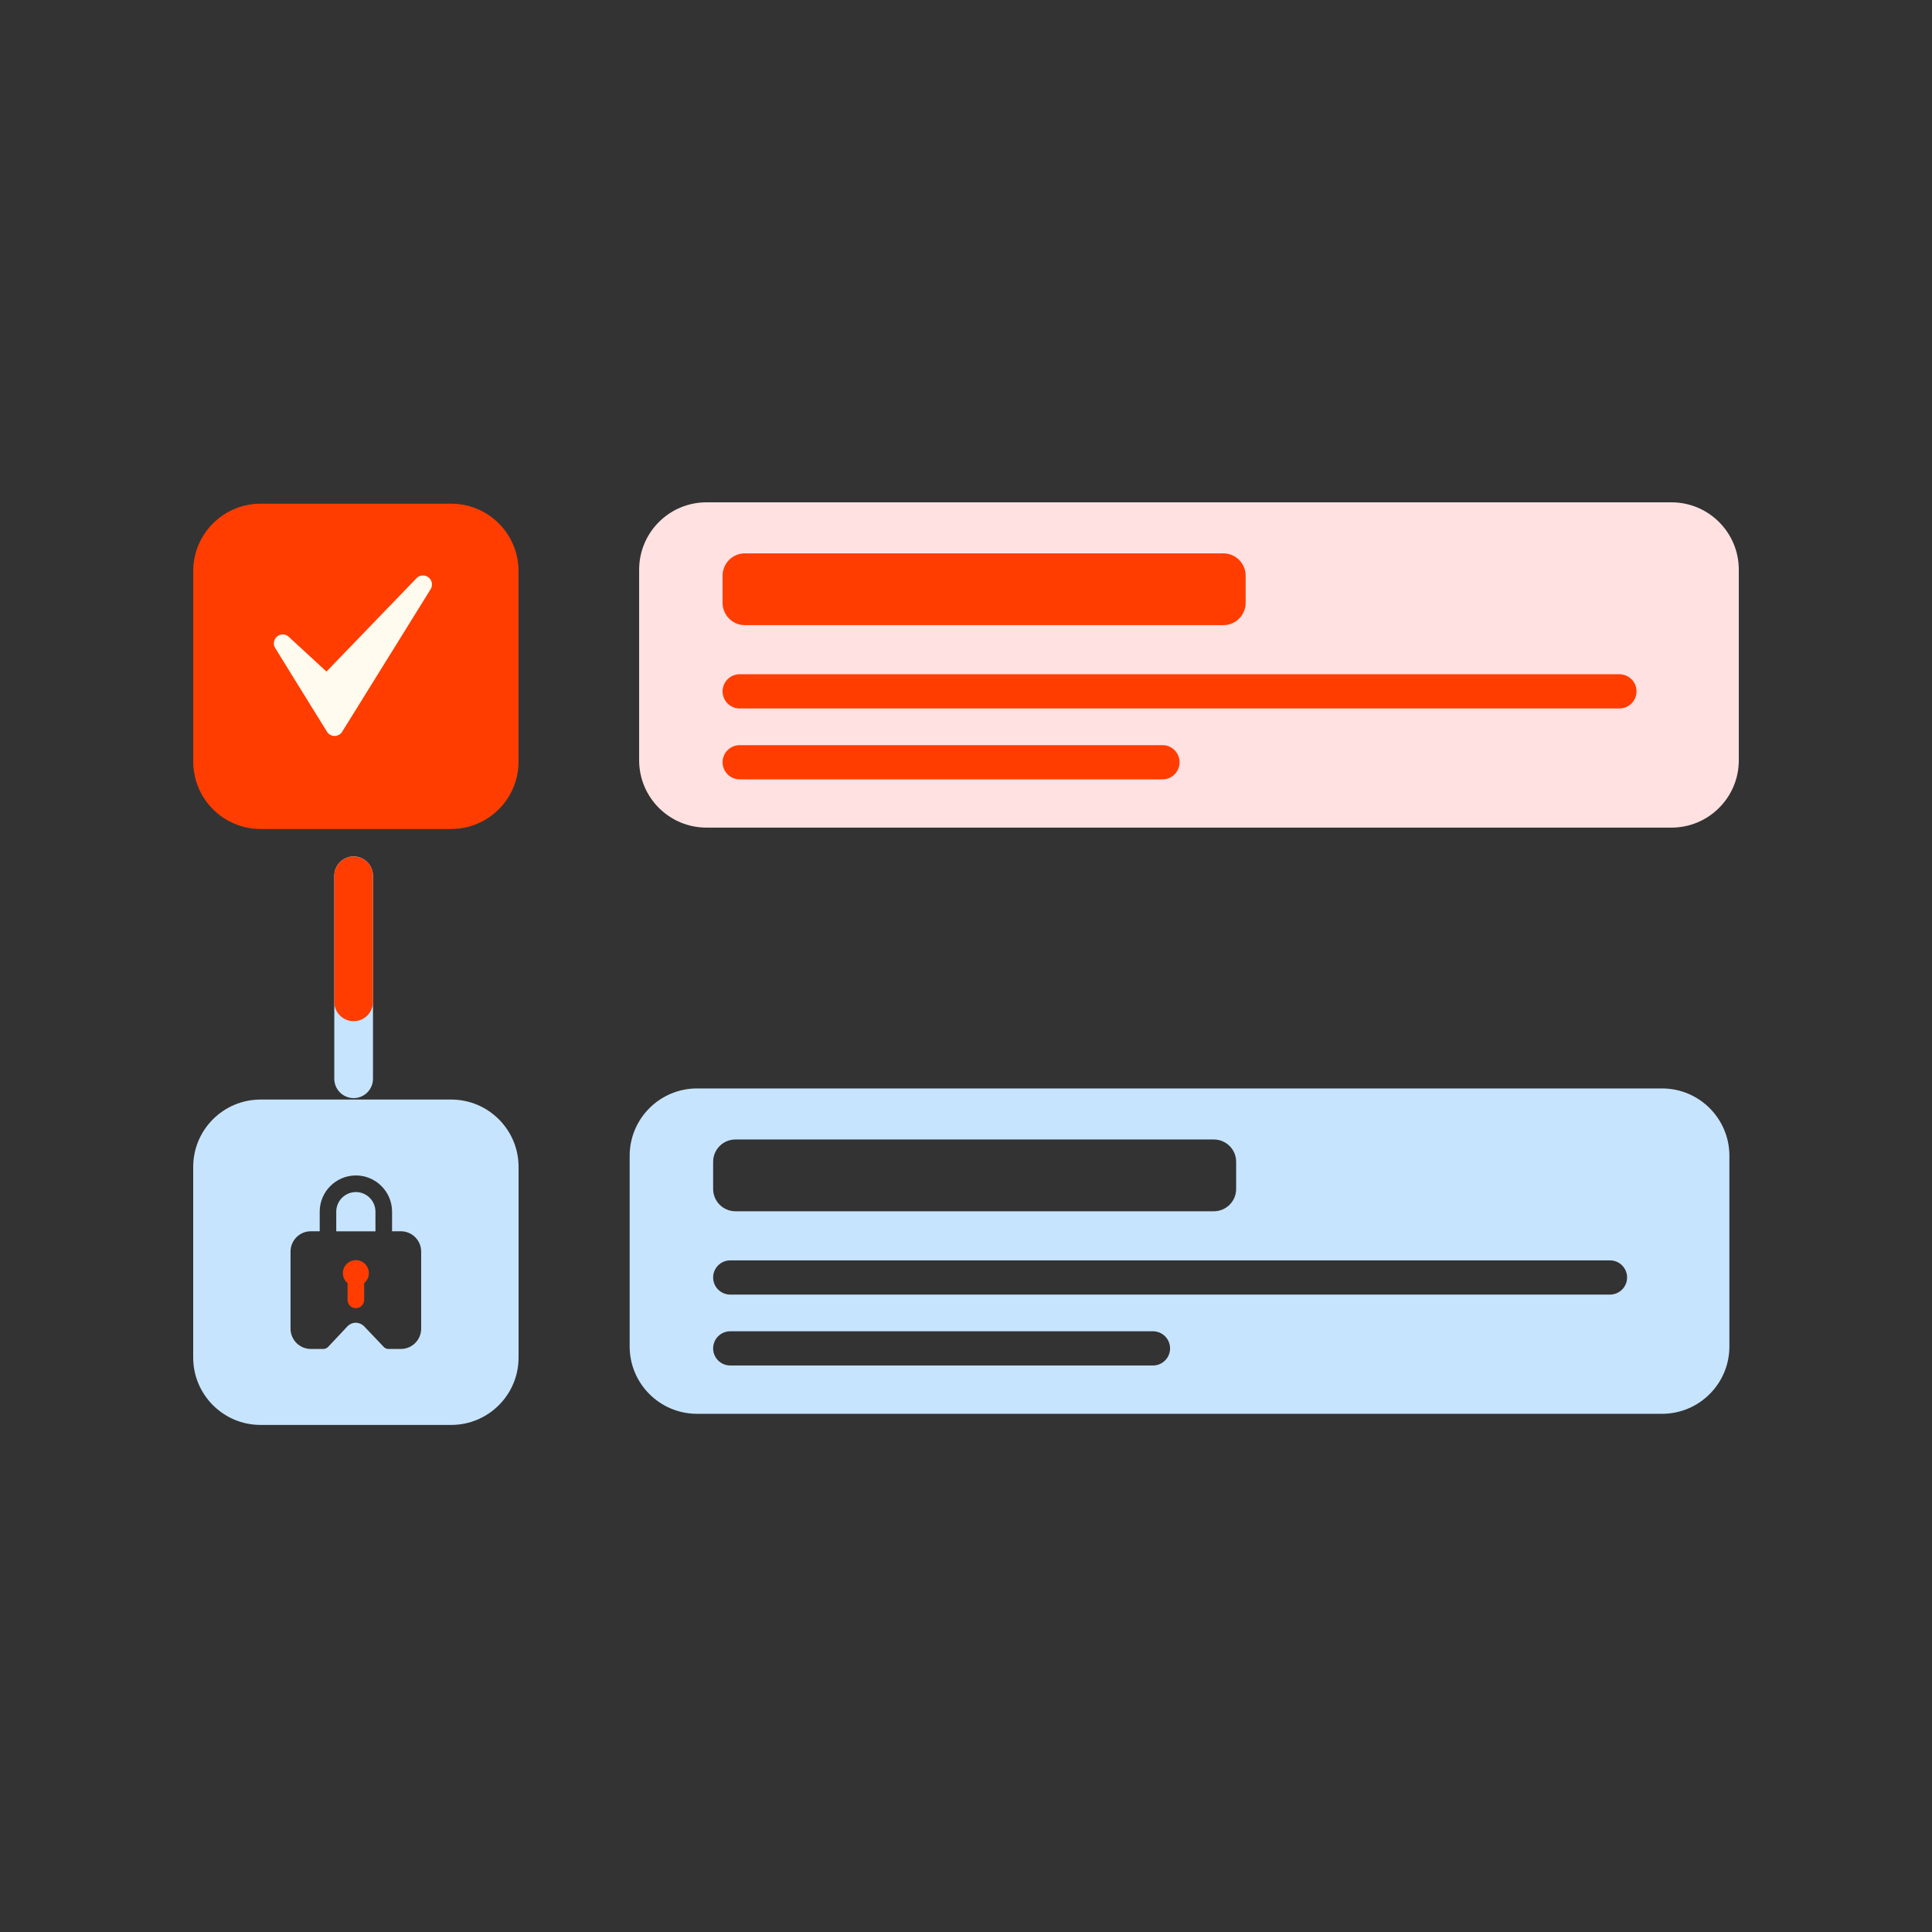 <?xml version="1.0" encoding="utf-8"?>
<svg xmlns="http://www.w3.org/2000/svg" width="300" height="300" viewBox="0 0 300 300" fill="none">
<rect x="0" y="0" width="300" height="300" fill="#333333" stroke="none"/>
<path d="M55.263 185.102C53.581 185.102 52.213 186.47 52.213 188.152V191.202H58.301V188.152C58.301 186.47 56.933 185.102 55.252 185.102H55.263Z" fill="#C7E4FF"/>
<path d="M70.062 170.738H40.461C34.687 170.738 30 175.425 30 181.2V210.801C30 216.575 34.687 221.262 40.461 221.262H70.062C75.837 221.262 80.524 216.575 80.524 210.801V181.2C80.524 175.425 75.837 170.738 70.062 170.738ZM65.398 206.316C65.398 208.054 63.985 209.466 62.247 209.466H60.308C60.027 209.466 59.769 209.343 59.579 209.141L56.529 205.935C56.193 205.598 55.722 205.396 55.239 205.396C54.757 205.396 54.275 205.609 53.95 205.957L50.956 209.141C50.766 209.343 50.497 209.455 50.227 209.466H48.265C46.527 209.466 45.115 208.054 45.115 206.316V194.341C45.115 192.603 46.527 191.19 48.265 191.19H49.644V188.14C49.644 185.046 52.167 182.523 55.262 182.523C58.357 182.523 60.879 185.046 60.879 188.14V191.19H62.247C63.985 191.19 65.398 192.603 65.398 194.341V206.316Z" fill="#C7E4FF"/>
<path d="M57.277 197.694C57.277 196.583 56.368 195.675 55.258 195.675C54.148 195.675 53.24 196.583 53.24 197.694C53.24 198.321 53.52 198.871 53.969 199.241V201.842C53.969 202.56 54.541 203.132 55.258 203.132C55.976 203.132 56.548 202.56 56.548 201.842V199.241C56.996 198.871 57.277 198.31 57.277 197.694Z" fill="#FF3D00"/>
<path d="M70.057 78.213H40.467C34.69 78.213 30.006 82.896 30.006 88.674V118.264C30.006 124.041 34.69 128.725 40.467 128.725H70.057C75.835 128.725 80.519 124.041 80.519 118.264V88.674C80.519 82.896 75.835 78.213 70.057 78.213Z" fill="#FF3D00"/>
<path d="M52.623 114.104C52.421 114.216 52.185 114.284 51.95 114.284C51.715 114.284 51.49 114.216 51.277 114.104C51.075 113.992 50.896 113.824 50.773 113.622L42.733 100.627C42.554 100.346 42.487 100.01 42.543 99.674C42.599 99.349 42.767 99.046 43.025 98.833C43.283 98.62 43.608 98.508 43.944 98.519C44.281 98.519 44.595 98.653 44.841 98.889L50.694 104.282L64.688 89.773C64.923 89.526 65.237 89.381 65.585 89.358C65.921 89.336 66.257 89.437 66.526 89.65C66.796 89.852 66.986 90.154 67.053 90.491C67.121 90.827 67.053 91.175 66.885 91.466L53.127 113.633C53.004 113.835 52.825 114.003 52.623 114.115V114.104Z" fill="#FFFBEF"/>
<path d="M51.908 167.509V135.991C51.908 134.331 53.254 132.986 54.913 132.986C56.573 132.986 57.918 134.331 57.918 135.991V167.509C57.918 169.169 56.573 170.514 54.913 170.514C53.254 170.514 51.908 169.169 51.908 167.509Z" fill="#C7E4FF"/>
<path d="M57.918 155.568V136.002C57.918 134.343 56.573 132.997 54.913 132.997C53.254 132.997 51.908 134.343 51.908 136.002V155.568C51.908 157.228 53.254 158.573 54.913 158.573C56.573 158.573 57.918 157.228 57.918 155.568Z" fill="#FF3D00"/>
<path d="M259.539 78H109.705C103.928 78 99.244 82.684 99.244 88.461V118.051C99.244 123.829 103.928 128.512 109.705 128.512H259.539C265.317 128.512 270.001 123.829 270.001 118.051V88.461C270.001 82.684 265.317 78 259.539 78Z" fill="#FFE1E1"/>
<path d="M189.96 85.927H115.666C113.752 85.927 112.201 87.478 112.201 89.392V93.608C112.201 95.521 113.752 97.073 115.666 97.073H189.96C191.874 97.073 193.425 95.521 193.425 93.608V89.392C193.425 87.478 191.874 85.927 189.96 85.927Z" fill="#FF3D00"/>
<path d="M251.461 104.697H114.859C113.391 104.697 112.201 105.887 112.201 107.354C112.201 108.822 113.391 110.012 114.859 110.012H251.461C252.929 110.012 254.119 108.822 254.119 107.354C254.119 105.887 252.929 104.697 251.461 104.697Z" fill="#FF3D00"/>
<path d="M180.508 115.708H114.859C113.391 115.708 112.201 116.897 112.201 118.365C112.201 119.833 113.391 121.022 114.859 121.022H180.508C181.976 121.022 183.166 119.833 183.166 118.365C183.166 116.897 181.976 115.708 180.508 115.708Z" fill="#FF3D00"/>
<path d="M258.08 169.012H108.235C102.46 169.012 97.773 173.699 97.773 179.473V209.074C97.773 214.849 102.46 219.535 108.235 219.535H258.08C263.854 219.535 268.541 214.849 268.541 209.074V179.473C268.541 173.699 263.854 169.012 258.08 169.012ZM110.735 180.404C110.735 178.486 112.283 176.939 114.2 176.939H188.483C190.401 176.939 191.948 178.486 191.948 180.404V184.62C191.948 186.537 190.401 188.084 188.483 188.084H114.2C112.283 188.084 110.735 186.537 110.735 184.62V180.404ZM179.031 212.034H113.393C111.924 212.034 110.735 210.846 110.735 209.377C110.735 207.908 111.924 206.72 113.393 206.72H179.031C180.5 206.72 181.688 207.908 181.688 209.377C181.688 210.846 180.5 212.034 179.031 212.034ZM249.995 201.024H113.393C111.924 201.024 110.735 199.835 110.735 198.366C110.735 196.897 111.924 195.709 113.393 195.709H249.995C251.464 195.709 252.653 196.897 252.653 198.366C252.653 199.835 251.464 201.024 249.995 201.024Z" fill="#C7E4FF"/>
</svg>